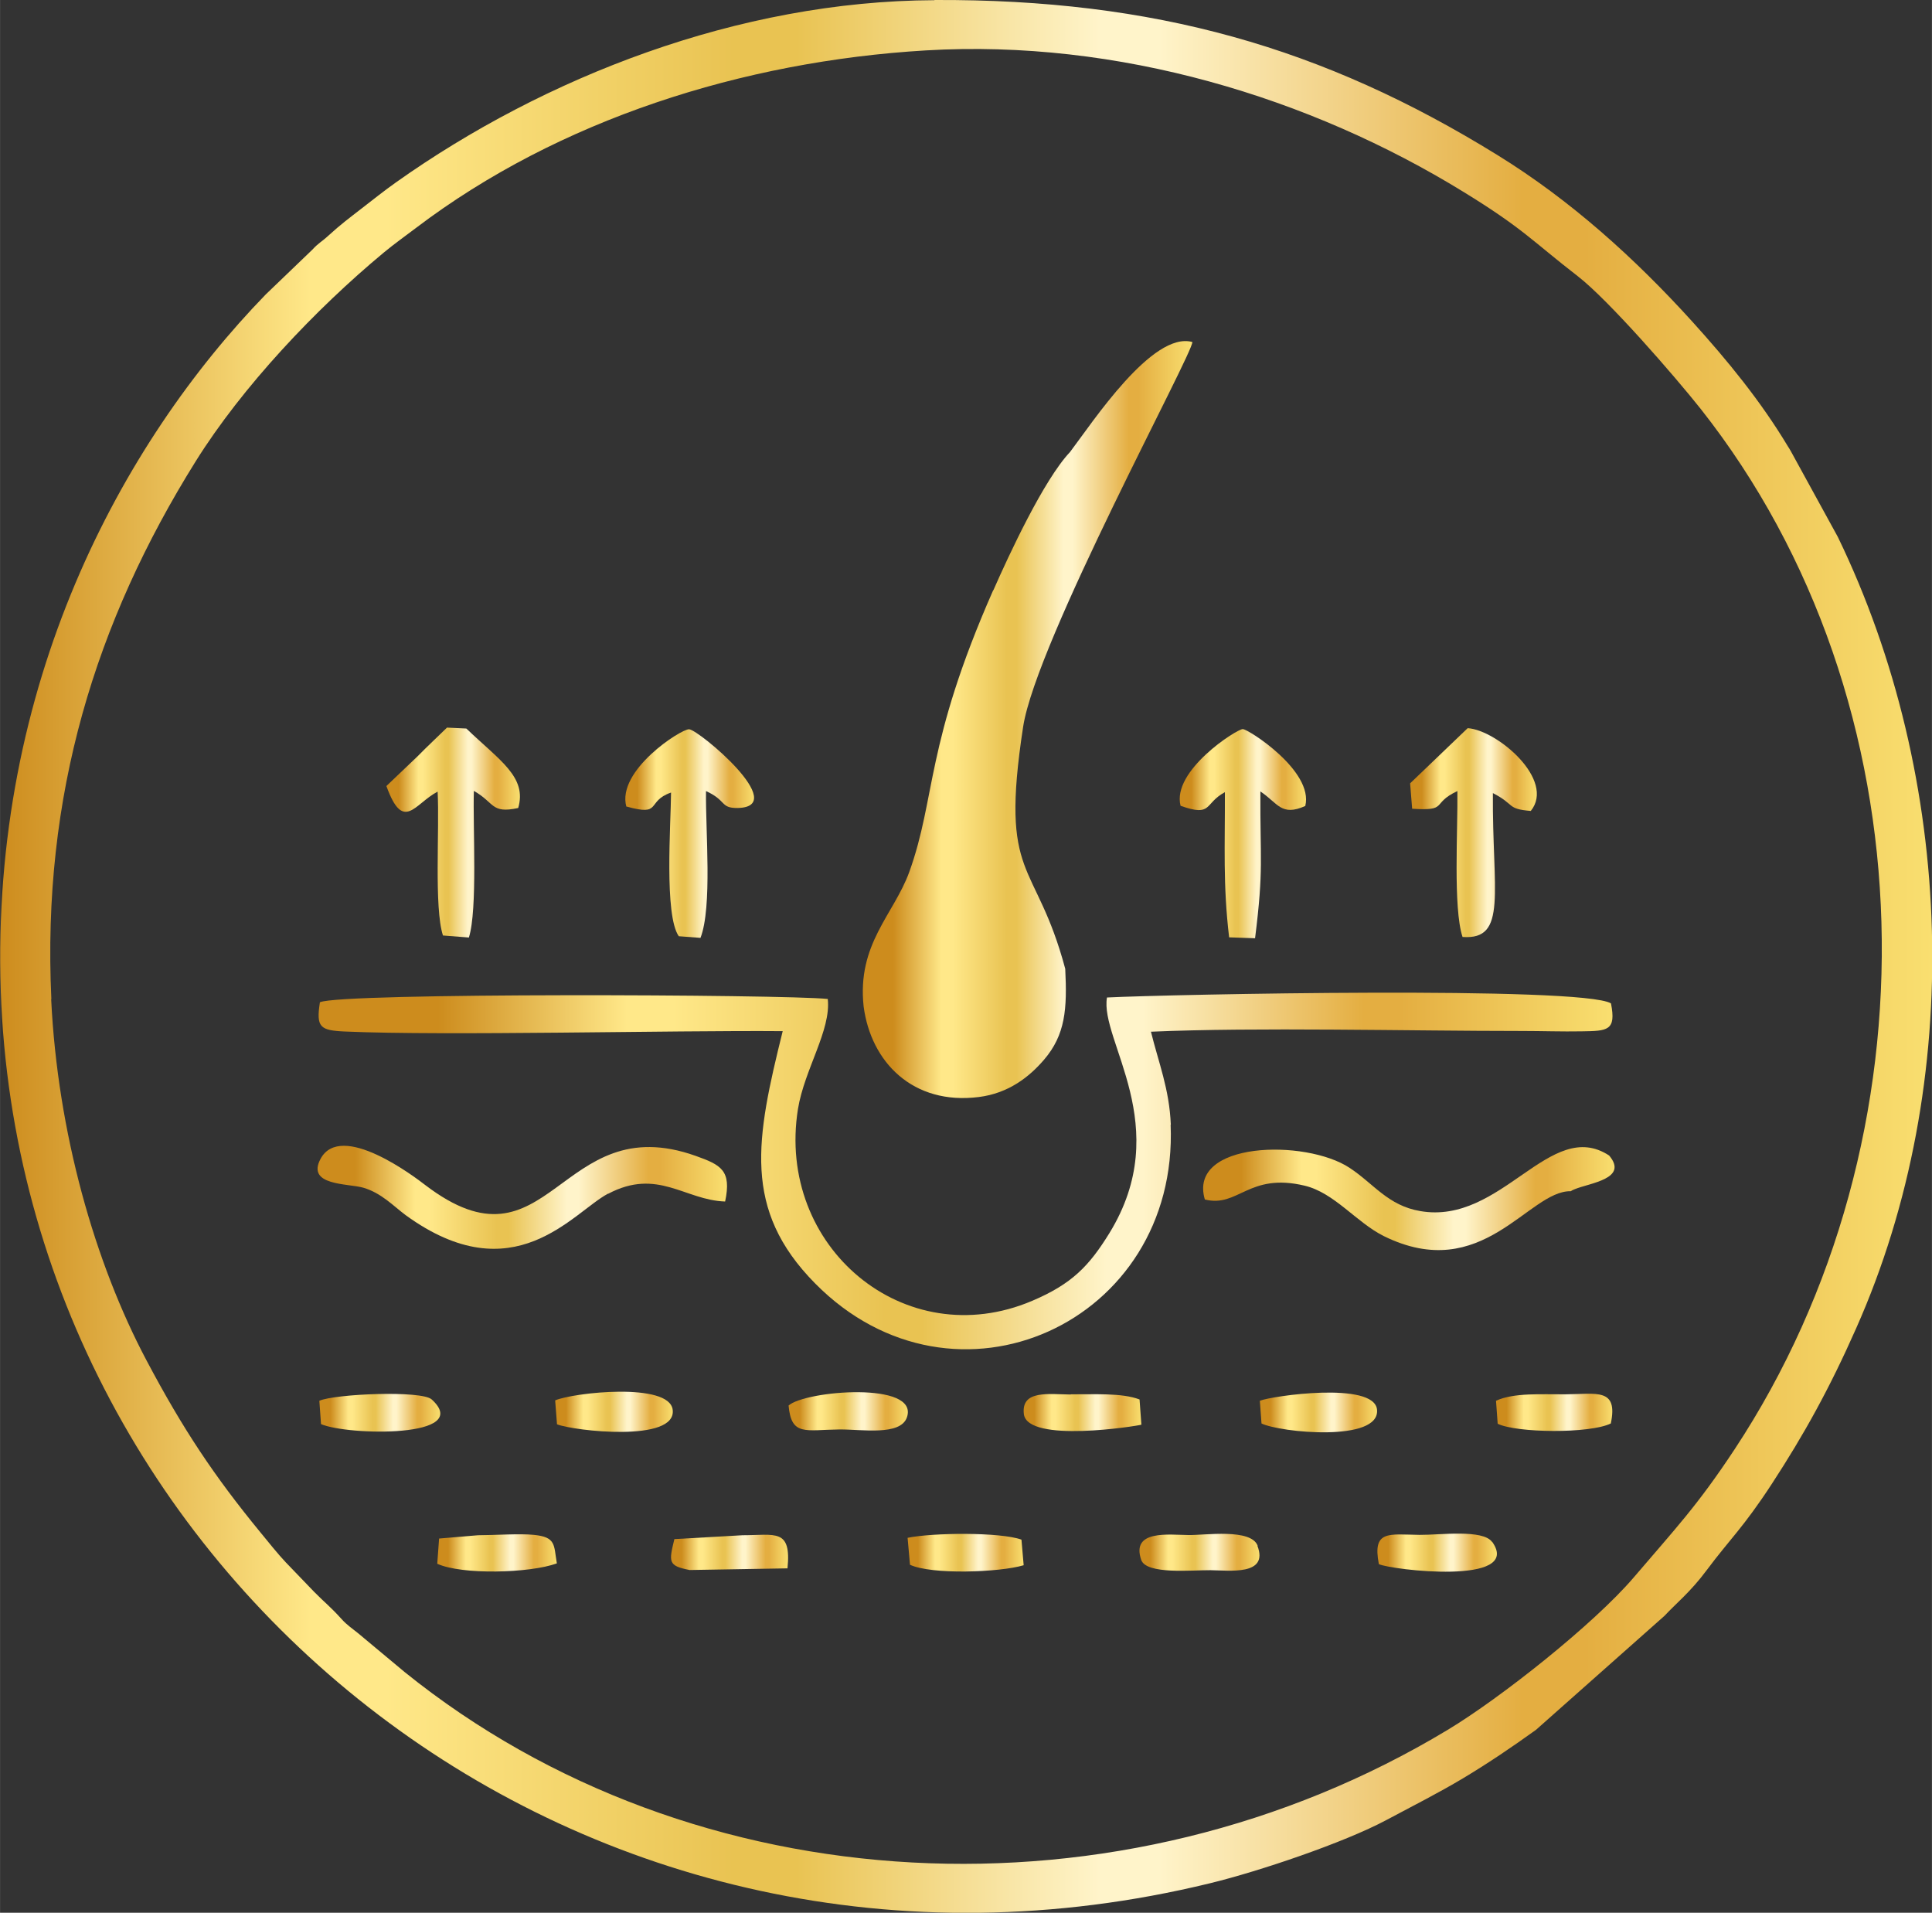 <svg xmlns:xlink="http://www.w3.org/1999/xlink" viewBox="0 0 105.03 103.97" style="shape-rendering:geometricPrecision; text-rendering:geometricPrecision; image-rendering:optimizeQuality; fill-rule:evenodd; clip-rule:evenodd" version="1.1" height="29.311mm" width="29.611mm" xml:space="preserve" xmlns="http://www.w3.org/2000/svg">
 <rect x="0" y="0" width="105.03" height="103.97" fill="#333333" stroke="none"/>
 <defs>
  <style type="text/css">
   
    .fil0 {fill:url(#id0);fill-rule:nonzero}
    .fil18 {fill:url(#id1);fill-rule:nonzero}
    .fil4 {fill:url(#id2);fill-rule:nonzero}
    .fil2 {fill:url(#id3);fill-rule:nonzero}
    .fil8 {fill:url(#id4);fill-rule:nonzero}
    .fil1 {fill:url(#id5);fill-rule:nonzero}
    .fil14 {fill:url(#id6);fill-rule:nonzero}
    .fil9 {fill:url(#id7);fill-rule:nonzero}
    .fil17 {fill:url(#id8);fill-rule:nonzero}
    .fil7 {fill:url(#id9);fill-rule:nonzero}
    .fil19 {fill:url(#id10);fill-rule:nonzero}
    .fil3 {fill:url(#id11);fill-rule:nonzero}
    .fil6 {fill:url(#id12);fill-rule:nonzero}
    .fil16 {fill:url(#id13);fill-rule:nonzero}
    .fil13 {fill:url(#id14);fill-rule:nonzero}
    .fil15 {fill:url(#id15);fill-rule:nonzero}
    .fil10 {fill:url(#id16);fill-rule:nonzero}
    .fil12 {fill:url(#id17);fill-rule:nonzero}
    .fil5 {fill:url(#id18);fill-rule:nonzero}
    .fil11 {fill:url(#id19);fill-rule:nonzero}
   
  </style>
  <linearGradient y2="51.99" x2="105.03" y1="51.99" x1="-0" gradientUnits="userSpaceOnUse" id="id0">
   <stop style="stop-opacity:1; stop-color:#CD8C1D" offset="0"></stop>
   <stop style="stop-opacity:1; stop-color:#FFE889" offset="0.161"></stop>
   <stop style="stop-opacity:1; stop-color:#FFE889" offset="0.18"></stop>
   <stop style="stop-opacity:1; stop-color:#FFE889" offset="0.2"></stop>
   <stop style="stop-opacity:1; stop-color:#E9C352" offset="0.38"></stop>
   <stop style="stop-opacity:1; stop-color:#E9C352" offset="0.412"></stop>
   <stop style="stop-opacity:1; stop-color:#FFF4CA" offset="0.569"></stop>
   <stop style="stop-opacity:1; stop-color:#FFF4CA" offset="0.6"></stop>
   <stop style="stop-opacity:1; stop-color:#E4AE41" offset="0.788"></stop>
   <stop style="stop-opacity:1; stop-color:#E4AE41" offset="0.82"></stop>
   <stop style="stop-opacity:1; stop-color:#F9DF70" offset="1"></stop>
  </linearGradient>
  <linearGradient y2="76.25" x2="62.04" y1="76.25" x1="56.23" xlink:href="#id0" gradientUnits="userSpaceOnUse" id="id1">
  </linearGradient>
  <linearGradient y2="63.69" x2="87.77" y1="63.69" x1="67.48" xlink:href="#id0" gradientUnits="userSpaceOnUse" id="id2">
  </linearGradient>
  <linearGradient y2="58.55" x2="87.67" y1="58.55" x1="23.82" xlink:href="#id0" gradientUnits="userSpaceOnUse" id="id3">
  </linearGradient>
  <linearGradient y2="42.31" x2="71" y1="42.31" x1="64.77" xlink:href="#id0" gradientUnits="userSpaceOnUse" id="id4">
  </linearGradient>
  <linearGradient y2="28.27" x2="64.82" y1="28.27" x1="48.56" xlink:href="#id0" gradientUnits="userSpaceOnUse" id="id5">
  </linearGradient>
  <linearGradient y2="83.87" x2="55.64" y1="83.87" x1="49.91" xlink:href="#id0" gradientUnits="userSpaceOnUse" id="id6">
  </linearGradient>
  <linearGradient y2="76.17" x2="36.58" y1="76.17" x1="30.77" xlink:href="#id0" gradientUnits="userSpaceOnUse" id="id7">
  </linearGradient>
  <linearGradient y2="76.24" x2="87.65" y1="76.24" x1="81.91" xlink:href="#id0" gradientUnits="userSpaceOnUse" id="id8">
  </linearGradient>
  <linearGradient y2="42.31" x2="41.01" y1="42.31" x1="34.65" xlink:href="#id0" gradientUnits="userSpaceOnUse" id="id9">
  </linearGradient>
  <linearGradient y2="83.87" x2="42.84" y1="83.87" x1="37.06" xlink:href="#id0" gradientUnits="userSpaceOnUse" id="id10">
  </linearGradient>
  <linearGradient y2="63.61" x2="39.53" y1="63.61" x1="19.32" xlink:href="#id0" gradientUnits="userSpaceOnUse" id="id11">
  </linearGradient>
  <linearGradient y2="42.27" x2="83.55" y1="42.27" x1="77.3" xlink:href="#id0" gradientUnits="userSpaceOnUse" id="id12">
  </linearGradient>
  <linearGradient y2="83.87" x2="30.27" y1="83.87" x1="24.37" xlink:href="#id0" gradientUnits="userSpaceOnUse" id="id13">
  </linearGradient>
  <linearGradient y2="76.25" x2="23.94" y1="76.25" x1="17.97" xlink:href="#id0" gradientUnits="userSpaceOnUse" id="id14">
  </linearGradient>
  <linearGradient y2="76.16" x2="49.36" y1="76.16" x1="43.48" xlink:href="#id0" gradientUnits="userSpaceOnUse" id="id15">
  </linearGradient>
  <linearGradient y2="83.84" x2="68.48" y1="83.84" x1="62.55" xlink:href="#id0" gradientUnits="userSpaceOnUse" id="id16">
  </linearGradient>
  <linearGradient y2="76.21" x2="74.86" y1="76.21" x1="69.07" xlink:href="#id0" gradientUnits="userSpaceOnUse" id="id17">
  </linearGradient>
  <linearGradient y2="42.26" x2="28.27" y1="42.26" x1="21.68" xlink:href="#id0" gradientUnits="userSpaceOnUse" id="id18">
  </linearGradient>
  <linearGradient y2="83.85" x2="81.37" y1="83.85" x1="75.48" xlink:href="#id0" gradientUnits="userSpaceOnUse" id="id19">
  </linearGradient>
 </defs>
 <g id="Layer_x0020_1">
  <path d="M2.79 54.31c-0.52,-11.06 2.39,-20.5 7.85,-29.24 2.54,-4.06 6.51,-8.26 10.22,-11.34 0.58,-0.48 1.16,-0.89 1.78,-1.36 7.73,-5.86 17.74,-9.04 27.69,-9.63 10.46,-0.62 20.89,2.56 29.23,7.69 3.26,2 3.74,2.67 6.21,4.58 1.68,1.3 5.27,5.43 6.69,7.22 12.56,15.91 13.02,39.61 1.84,56.55 -2.04,3.09 -3.23,4.32 -5.48,6.96 -2.18,2.55 -7.26,6.57 -10.12,8.29 -17.76,10.71 -40.95,9.56 -56.7,-3.14l-2.53 -2.11c-0.32,-0.26 -0.61,-0.45 -0.89,-0.76 -0.63,-0.7 -0.93,-0.91 -1.5,-1.49l-1.54 -1.6c-0.41,-0.43 -0.97,-1.13 -1.38,-1.63 -2.52,-3.07 -4.22,-5.62 -6.2,-9.36 -2.81,-5.3 -4.83,-12.38 -5.18,-19.63zm48.01 -54.3c-10.67,0.04 -21.23,4.2 -29.27,9.9 -0.66,0.47 -1.16,0.87 -1.87,1.42 -0.68,0.53 -1.12,0.85 -1.81,1.48 -0.38,0.35 -0.51,0.37 -0.88,0.77l-2.52 2.42c-7.86,8.09 -14.97,21.23 -14.41,37.86 1.09,32.03 31.79,56.77 65.73,48.51 2.68,-0.65 7.3,-2.21 9.6,-3.44 1.57,-0.84 2.76,-1.43 4.17,-2.27 1.43,-0.86 2.65,-1.69 3.96,-2.63l6.99 -6.2c0.6,-0.65 1.42,-1.3 2.3,-2.49 1.27,-1.7 1.98,-2.3 3.54,-4.69 1.74,-2.67 3.13,-5.17 4.58,-8.45 5.96,-13.41 5.35,-29.92 -1,-43.02l-2.55 -4.65c-0.06,-0.1 -0.1,-0.18 -0.17,-0.28 -1.47,-2.45 -3.28,-4.66 -5.2,-6.78 -3.12,-3.44 -6.61,-6.59 -10.58,-9.04 -9.48,-5.86 -18.66,-8.48 -30.61,-8.43z" class="fil0"></path>
  <path d="M53.99 32.09c-3.71,8.42 -3.09,11.23 -4.56,15.31 -0.84,2.31 -2.85,3.91 -2.48,7.31 0.4,3.03 2.68,5.37 6.26,4.92 1.62,-0.2 2.75,-1.1 3.54,-2.02 1.17,-1.36 1.27,-2.77 1.16,-4.95 -1.62,-6.05 -3.58,-4.72 -2.29,-13.15 0.71,-4.64 9.26,-20.34 9.2,-20.92 -2.17,-0.6 -5.42,4.36 -6.65,5.98 -1.43,1.51 -3.33,5.61 -4.17,7.52z" class="fil1"></path>
  <path d="M63.65 61.13c-0.08,-1.94 -0.67,-3.38 -1.08,-5.05 5.71,-0.25 14,-0.04 20.17,-0.04 1.07,0 2.19,0.04 3.24,0.02 1.42,-0.02 1.89,-0.03 1.6,-1.52 -1.57,-0.95 -24.01,-0.49 -27.4,-0.32 -0.41,2.33 3.7,7 0.13,12.81 -1.1,1.78 -2.03,2.76 -4.2,3.68 -6.92,2.94 -13.93,-2.93 -12.73,-10.43 0.35,-2.15 1.81,-4.29 1.62,-5.98 -2.4,-0.25 -26.51,-0.35 -27.61,0.18 -0.21,1.36 0,1.53 1.37,1.59 5.53,0.24 17.69,-0.07 23.79,-0.02 -1.45,5.85 -2.21,9.69 1.76,13.71 7.59,7.69 19.78,2.16 19.33,-8.63z" class="fil2"></path>
  <path d="M33.06 64.89c2.69,-1.42 4.17,0.35 6.36,0.42 0.36,-1.7 -0.23,-1.99 -1.6,-2.48 -7.45,-2.65 -7.92,6.76 -14.71,1.58 -0.53,-0.41 -4.58,-3.5 -5.69,-1.41 -0.77,1.46 1.49,1.32 2.33,1.56 0.99,0.29 1.64,1 2.3,1.49 5.89,4.28 9.08,-0.15 11.01,-1.17z" class="fil3"></path>
  <path d="M85.4 64.75c0.06,-0.05 0.16,-0.09 0.21,-0.11 0.82,-0.34 2.94,-0.56 1.87,-1.83 -3.21,-2.1 -5.83,3.79 -10.27,3.02 -1.76,-0.3 -2.53,-1.49 -3.84,-2.35 -2.39,-1.58 -8.81,-1.45 -7.87,1.72 1.82,0.46 2.37,-1.48 5.43,-0.75 1.62,0.39 2.8,1.99 4.3,2.74 5.37,2.65 7.86,-2.48 10.16,-2.44z" class="fil4"></path>
  <path d="M21.01 42.74c0.92,2.53 1.52,0.95 2.78,0.29 0.11,2.06 -0.2,6.31 0.29,7.82l1.41 0.11c0.48,-1.54 0.21,-5.97 0.27,-7.97 1.15,0.65 0.92,1.25 2.41,0.93 0.49,-1.68 -0.99,-2.57 -2.82,-4.32l-1.05 -0.05c-0.54,0.53 -1.01,0.96 -1.59,1.55l-1.71 1.63z" class="fil5"></path>
  <path d="M76.66 42.58l0.11 1.38c2,0.13 1,-0.28 2.46,-0.96 0.03,2.08 -0.24,6.36 0.28,7.93 2.47,0.18 1.61,-2.46 1.65,-7.82 1.23,0.63 0.73,0.86 2.06,0.97 1.36,-1.68 -1.82,-4.39 -3.43,-4.5l-3.13 3z" class="fil6"></path>
  <path d="M34.06 43.84c1.96,0.55 1.04,-0.28 2.42,-0.76 -0.01,1.71 -0.38,6.66 0.42,7.81l1.18 0.09c0.65,-1.69 0.27,-5.82 0.3,-7.98 1.13,0.51 0.77,0.93 1.71,0.92 2.91,-0.05 -2.1,-4.25 -2.63,-4.28 -0.43,-0.02 -3.95,2.24 -3.41,4.21z" class="fil7"></path>
  <path d="M64.18 43.8c1.75,0.62 1.26,-0.12 2.41,-0.74 0.01,2.96 -0.11,5 0.23,7.89l1.41 0.05c0.48,-3.83 0.27,-4.23 0.29,-7.98 0.97,0.65 1.13,1.37 2.44,0.79 0.47,-1.9 -3.1,-4.18 -3.4,-4.18 -0.32,0 -3.87,2.26 -3.38,4.17z" class="fil8"></path>
  <path d="M30.28 77.42c0.92,0.36 6.49,1 6.29,-0.78 -0.17,-1.53 -5.43,-0.94 -6.39,-0.52l0.1 1.3z" class="fil9"></path>
  <path d="M68.37 84.02c-0.36,-0.95 -2.86,-0.57 -3.74,-0.58 -1.09,-0.01 -3.15,-0.3 -2.59,1.35 0.28,0.81 2.78,0.55 3.77,0.56 1,0.01 3.17,0.31 2.55,-1.32z" class="fil10"></path>
  <path d="M81.12 83.82c-0.5,-0.71 -2.85,-0.38 -3.94,-0.39 -1.68,-0.02 -2.58,-0.28 -2.22,1.59 0.64,0.31 7.83,1.18 6.17,-1.2z" class="fil11"></path>
  <path d="M68.57 77.37c1.01,0.5 6.47,1.04 6.29,-0.75 -0.16,-1.55 -5.74,-0.74 -6.37,-0.48l0.09 1.23z" class="fil12"></path>
  <path d="M17.45 77.41c1.48,0.63 8.31,0.76 6.02,-1.34 -0.56,-0.51 -5.28,-0.3 -6.11,0.07l0.09 1.27z" class="fil13"></path>
  <path d="M49.46 85.05c1.19,0.56 4.89,0.42 6.19,0.03l-0.12 -1.39c-1.15,-0.42 -4.84,-0.38 -6.19,-0.1l0.13 1.46z" class="fil14"></path>
  <path d="M45.65 77.7c1.19,-0.01 3.29,0.36 3.65,-0.65 0.7,-1.99 -5.54,-1.46 -6.43,-0.65 0.15,1.68 0.91,1.32 2.77,1.3z" class="fil15"></path>
  <path d="M30.27 84.97c-0.17,-0.99 -0.03,-1.42 -1.25,-1.54 -0.74,-0.08 -2.21,0.02 -3.03,0.02l-2.12 0.18 -0.1 1.37c1.33,0.61 5.02,0.52 6.5,-0.02z" class="fil16"></path>
  <path d="M87.57 77.38c0.41,-1.96 -0.78,-1.6 -2.48,-1.59 -1.27,0.01 -2.79,-0.1 -3.76,0.35l0.09 1.25c1.02,0.5 5.01,0.55 6.16,-0.02z" class="fil17"></path>
  <path d="M58.21 75.8c-1.2,-0.01 -2.7,-0.26 -2.55,1.06 0.19,1.61 6.19,0.65 6.39,0.58l-0.1 -1.37c-0.97,-0.37 -2.47,-0.27 -3.74,-0.28z" class="fil18"></path>
  <path d="M37.49 85.34l5.32 -0.09c0.22,-2.19 -0.67,-1.8 -2.45,-1.8l-3.7 0.21c-0.3,1.25 -0.35,1.45 0.83,1.68z" class="fil19"></path>
 </g>
</svg>
